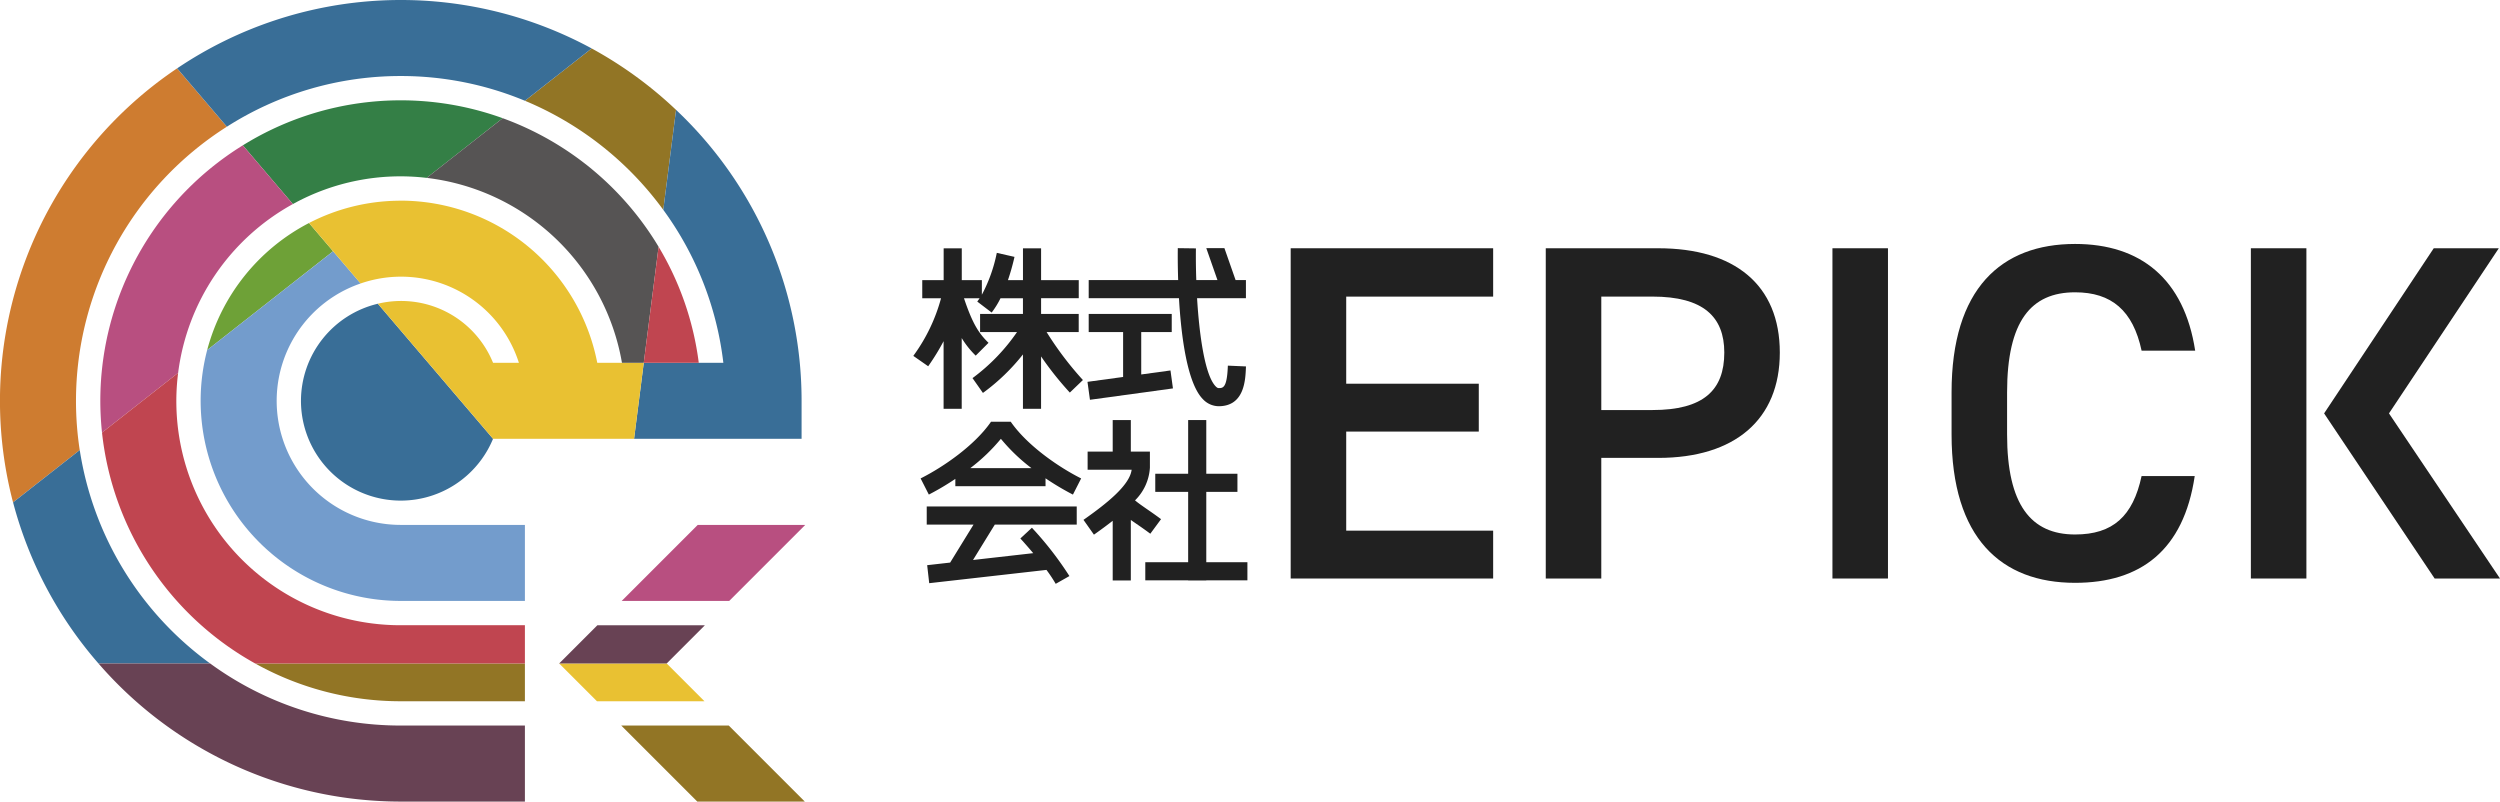 <svg id="レイヤー_1" data-name="レイヤー 1" xmlns="http://www.w3.org/2000/svg" width="317.324" height="101.744" viewBox="0 0 317.324 101.744"><defs><style>.cls-1{fill:#212121;}.cls-2{fill:#396e97;}.cls-3{fill:#ce7c30;}.cls-4{fill:#927525;}.cls-5{fill:#684254;}.cls-6{fill:#6ea137;}.cls-7{fill:#739ccc;}.cls-8{fill:#e9c132;}.cls-9{fill:#347f46;}.cls-10{fill:#565454;}.cls-11{fill:#c04550;}.cls-12{fill:#b84f80;}</style></defs><polygon class="cls-1" points="163.826 73.431 189.525 73.431 189.525 67.355 170.874 67.355 170.874 54.78 187.701 54.78 187.701 48.705 170.874 48.705 170.874 37.649 189.525 37.649 189.525 31.512 163.826 31.512 163.826 73.431"/><path class="cls-1" d="M1011.835,520.591H997.558V562.51h7.048V547.2h7.229c9.72,0,15.431-4.86,15.431-13.366C1027.266,525.209,1021.494,520.591,1011.835,520.591Zm-.728,20.534h-6.5v-14.4h6.5c6.438,0,9.112,2.55,9.112,7.107C1020.219,538.634,1017.545,541.125,1011.107,541.125Z" transform="translate(-801.355 -489.079)"/><rect class="cls-1" x="232.591" y="31.512" width="7.048" height="41.919"/><rect class="cls-1" x="285.702" y="31.512" width="7.048" height="41.919"/><polygon class="cls-1" points="303.233 52.472 317.173 31.512 308.914 31.512 294.998 52.472 309.029 73.431 317.324 73.431 303.233 52.472"/><path class="cls-1" d="M1064.746,526.181c4.616,0,7.351,2.308,8.443,7.412h6.8c-1.4-9.114-6.924-13.549-15.247-13.549-9.356,0-15.675,5.651-15.675,18.834v5.346c0,13.182,6.319,18.833,15.675,18.833,8.323,0,13.789-4.132,15.188-13.548h-6.745c-1.092,5.1-3.644,7.412-8.443,7.412-5.59,0-8.628-3.767-8.628-12.7v-5.346C1056.118,529.825,1059.156,526.181,1064.746,526.181Z" transform="translate(-801.355 -489.079)"/><polygon class="cls-1" points="148.733 49.321 148.882 49.301 148.569 47.022 144.856 47.531 144.856 42.148 148.728 42.148 148.728 39.848 138.188 39.848 138.188 42.148 142.556 42.148 142.556 47.847 138.183 48.446 138.034 48.467 138.347 50.745 148.733 49.321"/><path class="cls-1" d="M954.039,539.745a2.772,2.772,0,0,0,2,.895c3.259,0,3.395-3.31,3.46-4.9l.007-.15-2.3-.1-.006.15c-.112,2.7-.623,2.7-1.163,2.7-.043,0-.158,0-.367-.211-1.358-1.376-2.077-6.371-2.371-11.2H959.5v-2.3h-1.312l-1.418-4.052h-2.3l1.417,4.052H953.2c-.049-1.392-.065-2.719-.049-3.872l0-.15-2.3-.03,0,.15c-.006.457-.017,1.941.048,3.9H939.543v2.3H951C951.276,531.688,952.029,537.708,954.039,539.745Z" transform="translate(-801.355 -489.079)"/><path class="cls-1" d="M934.2,531.227h4.075v-2.3H933.5v-1.994h4.78v-2.3H933.5V520.6h-2.3v4.037h-1.908a28.592,28.592,0,0,0,.8-2.807l.033-.146-2.244-.51-.033.147a19.2,19.2,0,0,1-1.865,5.166v-1.85h-2.55V520.6h-2.3v4.037h-2.716v2.3H920.8a22.019,22.019,0,0,1-3.432,7.193l-.086.123,1.887,1.315.086-.123a28.893,28.893,0,0,0,1.87-3.06v8.58h2.3v-8.975a11.3,11.3,0,0,0,1.669,2.124l.106.106,1.626-1.626-.105-.106c-1.142-1.142-1.934-2.343-3.006-5.551h1.98c-.069.1-.137.209-.207.3l-.09.119,1.828,1.394.091-.12a10.667,10.667,0,0,0,1.031-1.694h2.849v1.994h-5.44v2.3h4.687a24.529,24.529,0,0,1-5.528,5.753l-.123.086,1.323,1.882.122-.086a25.752,25.752,0,0,0,4.959-4.8v6.9h2.3V534.32a40.993,40.993,0,0,0,3.552,4.481l.1.107,1.66-1.593-.1-.108A41.913,41.913,0,0,1,934.2,531.227Z" transform="translate(-801.355 -489.079)"/><path class="cls-1" d="M929.694,542.676l-.044-.064h-2.507l-.045.064c-2.1,3-6.03,5.676-8.756,7.061l-.134.067,1.043,2.051.134-.068a33.7,33.7,0,0,0,3.231-1.924v.933h11.448v-1.007a33.81,33.81,0,0,0,3.344,2l.134.068,1.043-2.051-.134-.067C935.726,548.353,931.8,545.673,929.694,542.676Zm-5.177,5.82a23.18,23.18,0,0,0,3.88-3.718,23.122,23.122,0,0,0,3.877,3.718Z" transform="translate(-801.355 -489.079)"/><path class="cls-1" d="M918.984,555.667h5.94l-2.966,4.82-2.767.314-.15.016.259,2.286,14.882-1.687a18.518,18.518,0,0,1,1.173,1.769l1.74-.987a42.668,42.668,0,0,0-4.761-6.132l-1.465,1.362c.015.016.738.8,1.632,1.864l-7.641.866,2.764-4.491h10.4v-2.3H918.984Z" transform="translate(-801.355 -489.079)"/><path class="cls-1" d="M947.362,556.826l1.364-1.852-.121-.089c-.716-.528-1.28-.916-1.737-1.23-.574-.4-1.009-.7-1.446-1.063a6.355,6.355,0,0,0,1.89-4.157V546.4H944.89V542.4h-2.3V546.4h-3.184v2.3h5.589c-.251,1.978-3.159,4.279-5.992,6.278l-.122.086,1.327,1.879.123-.086q1.213-.856,2.259-1.675v7.573h2.3v-7.68c.216.153.44.308.681.474.467.322,1,.687,1.67,1.184Z" transform="translate(-801.355 -489.079)"/><polygon class="cls-1" points="153.113 62.433 157.067 62.433 157.067 60.133 153.113 60.133 153.113 53.317 150.812 53.317 150.812 60.133 146.638 60.133 146.638 62.433 150.812 62.433 150.812 71.362 145.372 71.362 145.372 73.662 150.812 73.662 150.812 73.68 153.113 73.68 153.113 73.662 158.333 73.662 158.333 71.362 153.113 71.362 153.113 62.433"/><path class="cls-2" d="M839.557,539.951a12.667,12.667,0,0,0,24.38,4.825h0l-14.62-17.144A12.683,12.683,0,0,0,839.557,539.951Z" transform="translate(-801.355 -489.079)"/><path class="cls-3" d="M811,539.951a41.218,41.218,0,0,1,19.151-34.789l-6.316-7.406a50.85,50.85,0,0,0-20.824,55.09l8.463-6.64A41.355,41.355,0,0,1,811,539.951Z" transform="translate(-801.355 -489.079)"/><path class="cls-4" d="M885.545,515.715l1.621-12.689a51.147,51.147,0,0,0-10.714-7.8l-8.467,6.644A41.444,41.444,0,0,1,885.545,515.715Z" transform="translate(-801.355 -489.079)"/><path class="cls-2" d="M893.169,535.126h-10.1l-1.232,9.65H903.1v-4.825a50.722,50.722,0,0,0-15.933-36.925l-1.621,12.689A40.993,40.993,0,0,1,893.169,535.126Z" transform="translate(-801.355 -489.079)"/><path class="cls-2" d="M852.227,498.728a40.984,40.984,0,0,1,15.758,3.142l8.467-6.644a50.791,50.791,0,0,0-52.613,2.53l6.316,7.406A40.961,40.961,0,0,1,852.227,498.728Z" transform="translate(-801.355 -489.079)"/><path class="cls-2" d="M811.478,546.206l-8.463,6.64a50.78,50.78,0,0,0,10.838,20.446h14.173A41.261,41.261,0,0,1,811.478,546.206Z" transform="translate(-801.355 -489.079)"/><path class="cls-5" d="M852.227,590.823h15.754v-9.65H852.227a40.988,40.988,0,0,1-24.2-7.881H813.853A50.756,50.756,0,0,0,852.227,590.823Z" transform="translate(-801.355 -489.079)"/><path class="cls-6" d="M840.579,517.386a25.507,25.507,0,0,0-12.929,16.131l15.988-12.544Z" transform="translate(-801.355 -489.079)"/><path class="cls-7" d="M827.65,533.517a25.408,25.408,0,0,0,24.577,31.838h15.754v-9.65H852.227a15.745,15.745,0,0,1-5.1-30.644l-3.486-4.088Z" transform="translate(-801.355 -489.079)"/><path class="cls-8" d="M877.165,535.126a25.443,25.443,0,0,0-24.938-20.579c-.139,0-.275.008-.413.01a25.235,25.235,0,0,0-11.235,2.829l6.545,7.675a15.7,15.7,0,0,1,20.094,10.065h-3.281a12.6,12.6,0,0,0-14.62-7.494l14.62,17.144h17.9l1.232-9.65Z" transform="translate(-801.355 -489.079)"/><path class="cls-9" d="M855.51,511.658l9.654-7.575a38.02,38.02,0,0,0-32.99,3.446l6.354,7.452a28.267,28.267,0,0,1,16.982-3.323Z" transform="translate(-801.355 -489.079)"/><path class="cls-10" d="M865.164,504.083l-9.654,7.575A28.542,28.542,0,0,1,880.3,535.126h2.767l1.882-14.728A38.33,38.33,0,0,0,865.164,504.083Z" transform="translate(-801.355 -489.079)"/><path class="cls-11" d="M883.065,535.126h6.984a37.908,37.908,0,0,0-5.1-14.728Z" transform="translate(-801.355 -489.079)"/><path class="cls-4" d="M852.227,578.089h15.754v-4.8H833.737A37.9,37.9,0,0,0,852.227,578.089Z" transform="translate(-801.355 -489.079)"/><path class="cls-12" d="M838.528,514.981l-6.354-7.452a38.1,38.1,0,0,0-17.87,36.46l9.662-7.582A28.546,28.546,0,0,1,838.528,514.981Z" transform="translate(-801.355 -489.079)"/><path class="cls-11" d="M852.227,568.439a28.438,28.438,0,0,1-28.261-32.032l-9.662,7.582a38.205,38.205,0,0,0,19.433,29.3h34.244v-4.853Z" transform="translate(-801.355 -489.079)"/><polygon class="cls-12" points="78.912 76.276 92.559 76.276 102.208 66.627 88.562 66.627 78.912 76.276"/><polygon class="cls-8" points="84.621 84.213 70.975 84.213 75.772 89.01 89.418 89.01 84.621 84.213"/><polygon class="cls-5" points="89.474 79.361 75.827 79.361 70.975 84.213 84.621 84.213 89.474 79.361"/><polygon class="cls-4" points="78.856 92.095 88.506 101.744 102.152 101.744 92.503 92.095 78.856 92.095"/></svg>